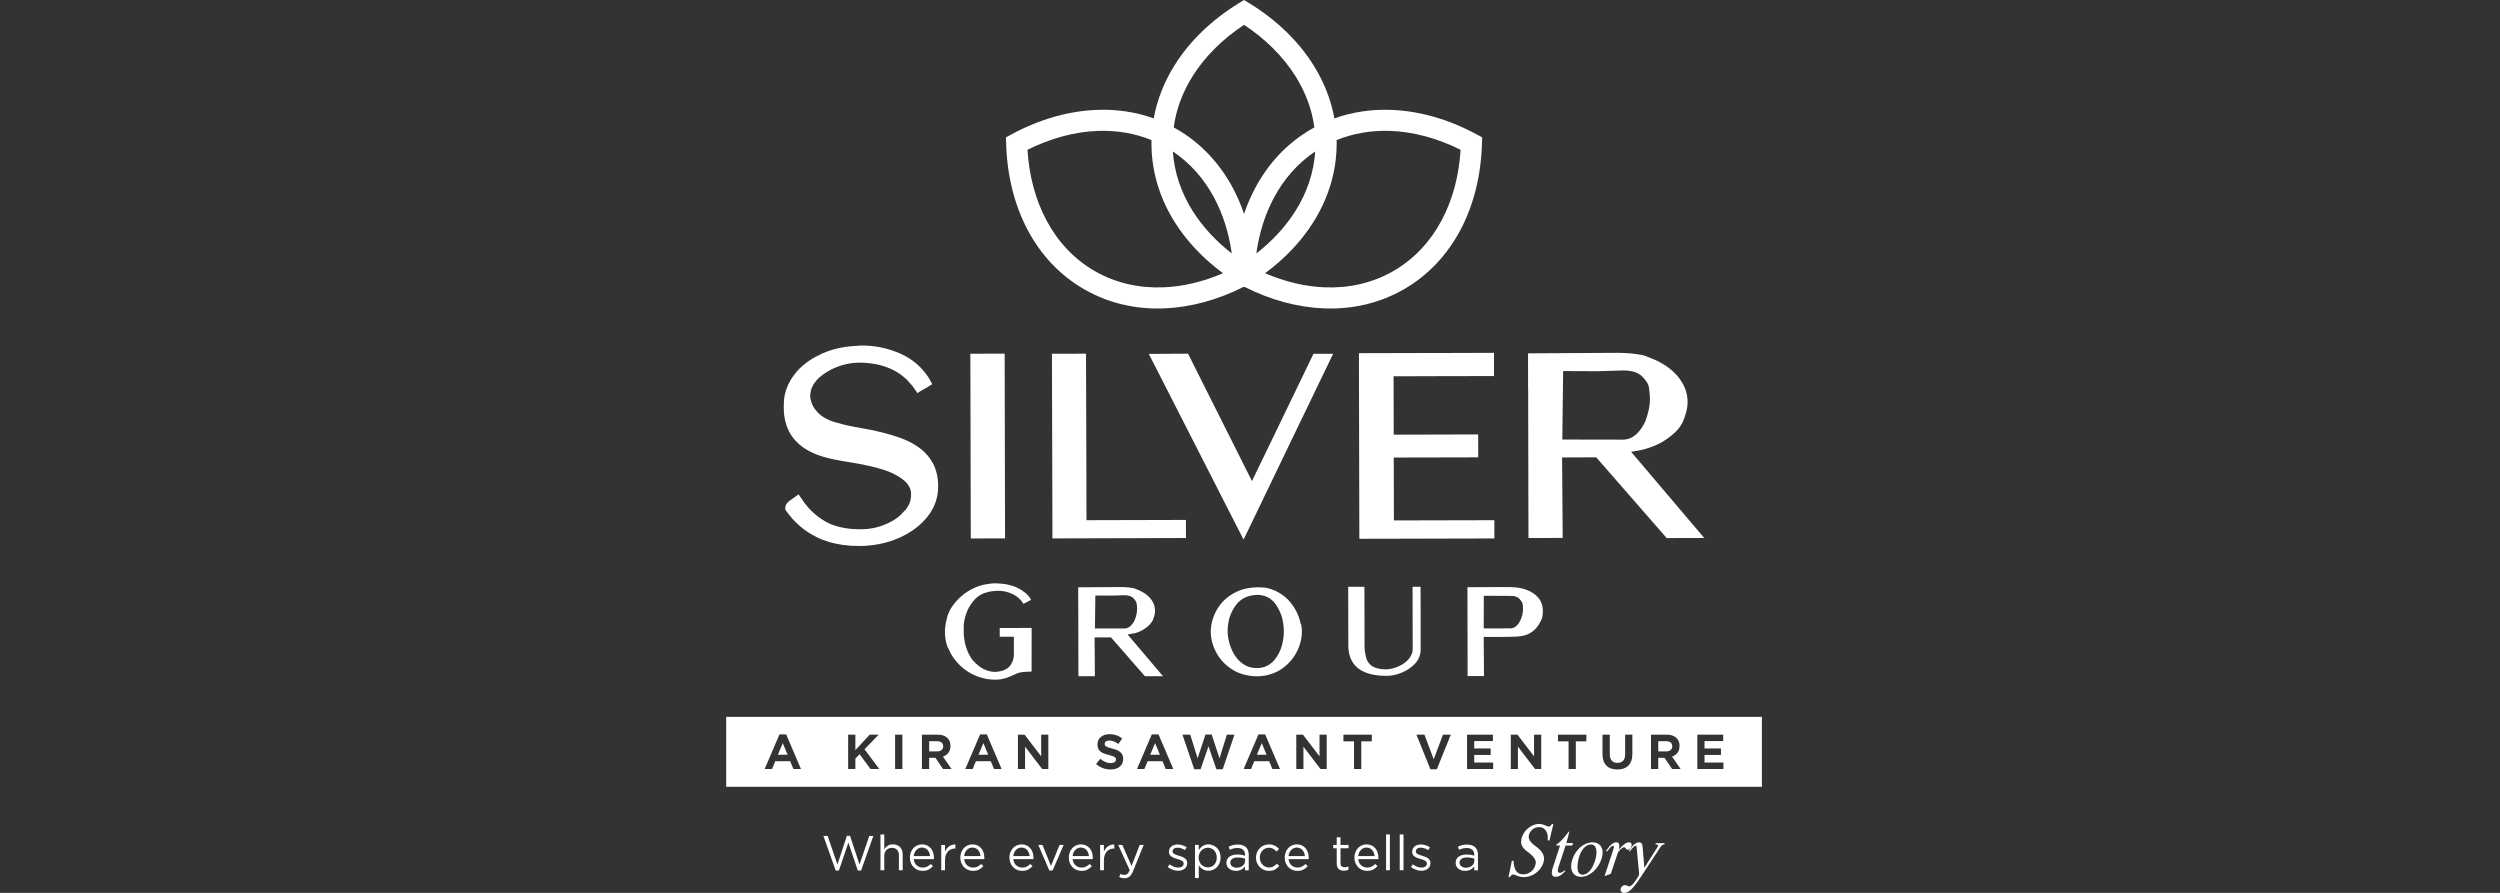 <svg xmlns="http://www.w3.org/2000/svg" width="210" height="75" viewBox="0 0 210 75" fill="none"><rect x="0" y="0" width="210" height="75" fill="#333333" stroke="none"/><g clip-path="url(#clip0_9234_3538)"><path d="M86.332 19.333C87.431 21.398 89.015 23.114 91.062 24.295H91.066C93.109 25.475 95.389 25.987 97.726 25.907C99.974 25.828 102.274 25.203 104.465 24.095L104.5 24.116L104.535 24.095C106.728 25.203 109.025 25.828 111.273 25.907C113.611 25.987 115.888 25.475 117.934 24.295H117.937C119.983 23.115 121.567 21.398 122.668 19.333C123.793 17.217 124.408 14.731 124.482 12.081L124.499 11.537L124.018 11.277C121.69 10.021 119.228 9.312 116.824 9.228C115.198 9.171 113.598 9.403 112.089 9.946C111.804 8.366 111.204 6.866 110.339 5.483C109.067 3.448 107.221 1.675 104.966 0.285L104.502 -0.002L104.037 0.285C101.782 1.673 99.934 3.448 98.662 5.483C97.798 6.866 97.198 8.366 96.913 9.946C95.403 9.401 93.804 9.171 92.177 9.228C89.774 9.312 87.312 10.021 84.983 11.277L84.503 11.537L84.517 12.081C84.592 14.731 85.208 17.217 86.332 19.333ZM112.273 11.769C113.69 11.19 115.21 10.941 116.769 10.996C118.727 11.064 120.745 11.611 122.691 12.583C122.56 14.746 122.024 16.768 121.101 18.502C120.154 20.282 118.796 21.756 117.051 22.763C115.305 23.771 113.348 24.208 111.33 24.138C109.66 24.08 107.945 23.672 106.269 22.949C107.938 21.718 109.323 20.257 110.341 18.629C111.582 16.644 112.279 14.414 112.279 12.055C112.279 11.959 112.279 11.864 112.275 11.767L112.273 11.769ZM108.833 17.694C107.998 19.029 106.88 20.242 105.533 21.287C105.765 19.601 106.256 18.025 106.998 16.633C107.841 15.049 109.007 13.707 110.478 12.722C110.361 14.494 109.784 16.174 108.833 17.694ZM100.166 6.42C101.206 4.756 102.69 3.282 104.5 2.086C106.311 3.282 107.793 4.756 108.833 6.42C109.66 7.741 110.204 9.184 110.409 10.702C110.327 10.748 110.244 10.793 110.164 10.839C108.115 12.021 106.529 13.738 105.432 15.802C105.068 16.487 104.758 17.21 104.5 17.966C104.244 17.21 103.933 16.487 103.568 15.802C102.469 13.738 100.885 12.023 98.836 10.839C98.754 10.791 98.673 10.746 98.591 10.702C98.796 9.184 99.34 7.741 100.166 6.42ZM102.001 16.633C102.742 18.025 103.233 19.601 103.467 21.287C102.122 20.242 101.002 19.029 100.166 17.694C99.216 16.174 98.638 14.494 98.521 12.722C99.993 13.707 101.159 15.047 102.001 16.633ZM92.232 10.996C93.789 10.941 95.312 11.19 96.727 11.769C96.725 11.864 96.723 11.96 96.723 12.057C96.723 14.415 97.419 16.644 98.66 18.631C99.678 20.259 101.064 21.72 102.732 22.951C101.056 23.672 99.34 24.082 97.67 24.138C95.652 24.208 93.694 23.771 91.949 22.765C90.203 21.756 88.847 20.282 87.899 18.502C86.976 16.768 86.44 14.746 86.308 12.583C88.253 11.611 90.273 11.064 92.228 10.996H92.232Z" fill="white"></path><path d="M120.741 29.651C118.712 29.658 116.883 29.666 114.35 29.666H114.161V29.673V29.677H114.15C114.156 35.007 114.167 39.922 114.185 45.25H114.192V45.257H114.2L115.262 45.256H115.439H115.488L124.813 45.232H125.526V44.457V44.105V43.9V43.696L117.088 43.716L117.075 38.433L124.166 38.417V38.241H124.17C124.17 37.715 124.168 37.191 124.166 36.665H124.163V36.492L117.071 36.512V35.929L117.06 31.609L120.655 31.598C121.982 31.593 123.028 31.589 125.12 31.589H125.495V30.424V29.866V29.645V29.638L120.743 29.653L120.741 29.651Z" fill="white"></path><path d="M65.887 34.967C65.916 35.178 65.96 35.387 66.019 35.584C66.097 35.849 66.198 36.088 66.328 36.329C66.395 36.453 66.472 36.574 66.554 36.687C66.635 36.8 66.724 36.91 66.821 37.016C66.914 37.118 67.015 37.217 67.121 37.31C67.223 37.4 67.329 37.484 67.445 37.568C67.62 37.688 67.808 37.811 67.998 37.907C68.223 38.026 68.47 38.134 68.735 38.231C69.004 38.328 69.287 38.413 69.585 38.483L69.987 38.576L70.404 38.66L70.859 38.742C71.31 38.817 71.763 38.89 72.213 38.972C72.482 39.023 72.73 39.075 72.962 39.126C73.206 39.181 73.432 39.235 73.641 39.29C73.896 39.359 74.134 39.431 74.352 39.506C74.565 39.579 74.754 39.654 74.914 39.727C74.975 39.76 75.04 39.783 75.101 39.82C75.353 39.944 75.576 40.077 75.764 40.216C75.947 40.351 76.097 40.492 76.216 40.64C76.324 40.773 76.404 40.912 76.455 41.055C76.508 41.195 76.534 41.343 76.534 41.495C76.534 41.588 76.528 41.681 76.519 41.776C76.51 41.867 76.494 41.953 76.475 42.034C76.464 42.079 76.451 42.127 76.435 42.176C76.404 42.258 76.356 42.394 76.305 42.465C76.263 42.541 76.216 42.614 76.168 42.686C76.124 42.748 76.081 42.81 76.035 42.868L75.998 42.879L75.872 43.024C75.816 43.086 75.761 43.148 75.702 43.206L75.613 43.289L75.505 43.382L75.384 43.478L75.154 43.641C75.079 43.687 75.006 43.732 74.924 43.778C74.808 43.84 74.701 43.901 74.587 43.953C74.45 44.017 74.309 44.078 74.169 44.129C74.032 44.18 73.891 44.226 73.748 44.266C73.681 44.288 73.598 44.306 73.529 44.321C73.425 44.344 73.324 44.364 73.229 44.381C73.134 44.397 73.034 44.412 72.93 44.423C72.825 44.436 72.719 44.445 72.617 44.45C72.522 44.456 72.418 44.459 72.304 44.459C72.149 44.459 71.994 44.456 71.84 44.448C71.689 44.441 71.54 44.43 71.396 44.416C71.263 44.403 71.124 44.383 70.981 44.359C70.842 44.337 70.709 44.31 70.583 44.28C70.418 44.24 70.261 44.196 70.1 44.145L69.987 44.101L69.857 44.056L69.707 43.994L69.555 43.922L69.404 43.844L69.258 43.762C69.166 43.707 69.077 43.65 68.987 43.59C68.903 43.533 68.815 43.471 68.726 43.404C68.647 43.343 68.563 43.278 68.477 43.203C68.391 43.13 68.313 43.058 68.24 42.991L68.07 42.823L67.907 42.647C67.794 42.521 67.689 42.394 67.594 42.269C67.463 42.092 67.34 41.911 67.216 41.725L67.083 41.528L66.754 41.761C66.615 41.86 66.476 41.959 66.324 42.063L66.319 42.067C66.273 42.101 66.229 42.136 66.192 42.172C66.152 42.211 66.118 42.253 66.088 42.293C66.048 42.35 66.017 42.408 65.997 42.47C65.975 42.536 65.964 42.604 65.964 42.671H65.966V42.814L66.048 42.929C66.399 43.42 66.79 43.849 67.223 44.218C67.656 44.587 68.13 44.894 68.642 45.139C68.724 45.179 68.804 45.216 68.883 45.248C68.962 45.281 69.044 45.314 69.128 45.347C69.274 45.406 69.431 45.457 69.583 45.504L69.592 45.508C69.981 45.627 70.389 45.716 70.819 45.776C71.244 45.835 71.692 45.864 72.156 45.862C72.46 45.862 72.752 45.848 73.034 45.82C73.315 45.793 73.597 45.753 73.874 45.698C74.152 45.643 74.421 45.575 74.682 45.495C74.945 45.415 75.203 45.32 75.45 45.214C75.7 45.106 75.938 44.989 76.163 44.861C76.391 44.733 76.605 44.596 76.804 44.452C76.989 44.319 77.162 44.176 77.325 44.026C77.486 43.879 77.638 43.721 77.782 43.553C77.813 43.522 77.842 43.478 77.872 43.447C78.027 43.258 78.162 43.062 78.277 42.861C78.394 42.66 78.491 42.45 78.57 42.235C78.648 42.017 78.709 41.796 78.747 41.57C78.785 41.343 78.806 41.111 78.806 40.872C78.806 40.688 78.796 40.51 78.78 40.342C78.764 40.171 78.738 40.006 78.703 39.851C78.669 39.692 78.625 39.537 78.572 39.387C78.519 39.237 78.457 39.093 78.385 38.959C78.316 38.826 78.241 38.702 78.162 38.585C78.08 38.465 77.994 38.349 77.901 38.242C77.809 38.134 77.709 38.03 77.605 37.931C77.501 37.833 77.389 37.739 77.274 37.654C77.162 37.571 77.046 37.489 76.921 37.411C76.799 37.334 76.676 37.259 76.55 37.191C76.426 37.124 76.296 37.06 76.161 37C76.028 36.939 75.892 36.885 75.757 36.833C75.622 36.784 75.483 36.735 75.342 36.687C75.203 36.64 75.062 36.596 74.922 36.552C74.774 36.508 74.631 36.466 74.494 36.428C74.359 36.391 74.213 36.353 74.053 36.315L73.611 36.211L73.18 36.115C72.319 35.94 71.294 35.812 70.471 35.551C70.27 35.504 70.082 35.449 69.906 35.389C69.733 35.326 69.57 35.257 69.418 35.18C69.272 35.105 69.137 35.021 69.014 34.932C68.892 34.842 68.781 34.746 68.682 34.641C68.605 34.559 68.503 34.413 68.433 34.342C68.395 34.287 68.36 34.232 68.329 34.178C68.296 34.121 68.263 34.061 68.236 33.997C68.057 33.56 68.006 33.275 68.113 32.815C68.141 32.707 68.177 32.601 68.227 32.495C68.274 32.391 68.333 32.287 68.4 32.188C68.523 32.009 68.678 31.838 68.865 31.673C69.055 31.505 69.279 31.346 69.537 31.197C69.727 31.083 69.925 30.983 70.128 30.897C70.332 30.809 70.541 30.734 70.751 30.672C70.851 30.643 70.954 30.617 71.056 30.594C71.157 30.57 71.255 30.552 71.352 30.535C71.403 30.535 71.524 30.51 71.581 30.502C71.665 30.491 71.752 30.482 71.838 30.475C71.931 30.468 72.019 30.462 72.102 30.459C72.447 30.459 72.781 30.477 73.101 30.517C73.419 30.555 73.725 30.614 74.011 30.692C74.276 30.765 74.494 30.844 74.754 30.95L74.922 31.027C75.252 31.186 75.56 31.377 75.843 31.604C75.993 31.723 76.135 31.852 76.271 31.989C76.283 32.015 76.296 32.037 76.313 32.051C76.422 32.161 76.528 32.28 76.631 32.404C76.707 32.519 76.797 32.641 76.885 32.764V32.767L76.888 32.769L76.897 32.782L76.901 32.788L76.905 32.793L76.909 32.798L76.912 32.804L76.916 32.807L76.919 32.813C76.974 32.888 77.027 32.963 77.075 33.034L77.19 32.934L78.029 32.446L78.025 32.44L78.308 32.274L78.204 32.088C78.056 31.821 78.075 31.817 77.906 31.578C77.753 31.359 77.587 31.151 77.4 30.954V30.946L77.141 30.696V30.691C77.078 30.638 77.011 30.574 76.951 30.526C76.85 30.442 76.746 30.358 76.638 30.281C76.53 30.203 76.417 30.128 76.303 30.057C76.185 29.984 76.068 29.918 75.953 29.858C75.832 29.796 75.71 29.737 75.587 29.684C75.47 29.633 75.353 29.587 75.236 29.543C75.112 29.496 74.995 29.454 74.885 29.419C74.766 29.381 74.648 29.344 74.531 29.311C74.417 29.28 74.3 29.249 74.18 29.222C74.068 29.198 73.944 29.18 73.834 29.151C73.712 29.129 73.597 29.109 73.487 29.096C73.376 29.081 73.26 29.067 73.143 29.058C73.037 29.048 72.924 29.041 72.802 29.036C72.688 29.03 72.571 29.028 72.449 29.028L72.041 29.036V29.052L71.826 29.061C71.683 29.069 71.548 29.078 71.423 29.09C71.279 29.105 71.14 29.122 71.008 29.142C70.875 29.162 70.738 29.185 70.597 29.213C70.53 29.227 70.422 29.255 70.352 29.266C70.128 29.319 69.905 29.381 69.687 29.454C69.473 29.525 69.261 29.609 69.055 29.701C68.837 29.803 68.662 29.89 68.444 30.007L68.225 30.135C68.135 30.19 68.049 30.247 67.965 30.303C67.887 30.356 67.805 30.416 67.719 30.48C67.496 30.647 67.315 30.804 67.152 30.968C66.987 31.134 66.841 31.31 66.693 31.511C66.646 31.571 66.598 31.642 66.552 31.704L66.432 31.891C66.357 32.013 66.289 32.139 66.227 32.269C66.165 32.398 66.11 32.53 66.064 32.661L66.006 32.835C65.938 33.08 65.873 33.348 65.856 33.604C65.843 33.736 65.838 33.873 65.838 34.013V34.293C65.838 34.526 65.854 34.749 65.882 34.957L65.887 34.967Z" fill="white"></path><path d="M84.419 45.223H84.424C84.409 40.051 84.4 34.879 84.391 29.707H84.386L81.728 29.713H81.511C81.52 34.886 81.531 40.059 81.546 45.232L84.419 45.224V45.223Z" fill="white"></path><path d="M110.754 29.72H110.329L110.277 29.832C110.12 30.164 108.303 33.923 106.713 37.211L105.165 40.41L99.795 29.709H99.662H99.656L96.5 29.728L104.454 45.316L104.458 45.307L104.463 45.318L104.467 45.309V45.314L108.378 37.193L111.983 29.719H110.754V29.72Z" fill="white"></path><path d="M98.999 45.194H99.225H99.62C99.62 44.689 99.62 44.18 99.618 43.674L91.264 43.696L91.251 37.927L91.225 29.717H91.218L91.174 29.715V29.709H91.169L88.74 29.715H88.365V29.722H88.363C88.372 34.685 88.391 39.405 88.403 44.346C88.401 44.706 88.401 45.005 88.401 45.226H88.407L94.173 45.21C95.873 45.206 97.323 45.197 98.964 45.195H99.002L98.999 45.194Z" fill="white"></path><path d="M128.368 32.771V32.852V33.01V33.25V33.336V33.489V33.578V33.728V33.82C128.372 35.917 128.377 37.997 128.381 40.089V40.156V40.331V40.395V40.572V40.814V40.87V41.055V41.11L128.392 45.194H128.394L131.167 45.187H131.265L131.234 40.916L131.216 38.426L134.082 38.415L140.002 45.197H140.073L142.654 45.19H143.144V45.188H143.153L137.013 37.951C137.224 37.922 137.426 37.888 137.622 37.849H137.631L137.659 37.844C137.746 37.825 137.832 37.807 137.916 37.787H137.924L137.927 37.785L137.962 37.776H137.966L137.975 37.772H137.98L138 37.767H138.004L138.013 37.763H138.019L138.022 37.761H138.031L138.037 37.758H138.042L138.052 37.754H138.055L138.061 37.752H138.07L138.074 37.749H138.079L138.088 37.745H138.092L138.097 37.743H138.106L138.11 37.739H138.116L138.125 37.736H138.127L138.134 37.734H138.143L138.147 37.73H138.154L138.163 37.727H138.165L138.172 37.725L138.181 37.721L138.189 37.719H138.198V37.716H138.205L138.214 37.71H138.223L138.233 37.705H138.242L138.251 37.699L138.26 37.696L138.269 37.692C138.785 37.542 139.245 37.349 139.649 37.111H139.653C140.108 36.83 140.481 36.545 140.769 36.255C141.067 35.955 141.279 35.644 141.405 35.328C141.522 35.032 141.61 34.758 141.669 34.508C141.729 34.249 141.76 34.013 141.758 33.803C141.758 33.138 141.575 32.539 141.215 32.008L141.208 31.997C141.184 31.96 141.161 31.924 141.137 31.887C140.976 31.65 140.782 31.427 140.557 31.217C140.333 31.009 140.077 30.815 139.79 30.634C139.636 30.537 139.432 30.448 139.294 30.353C139.146 30.28 138.987 30.208 138.821 30.145C138.669 30.086 138.523 30.017 138.364 29.962C138.344 29.954 138.132 29.863 138.108 29.858C137.955 29.825 137.794 29.794 137.624 29.768C137.463 29.743 137.291 29.721 137.107 29.701C136.929 29.682 136.748 29.668 136.564 29.657C136.385 29.646 136.195 29.639 135.994 29.637L128.355 29.681V29.881L128.361 32.771H128.368ZM131.304 31.169L134.213 31.182L136.343 31.116L136.699 31.131C136.758 31.134 136.814 31.144 136.871 31.151L136.953 31.162C137.055 31.182 137.149 31.204 137.249 31.231L137.342 31.262C137.406 31.284 137.467 31.31 137.527 31.337C137.586 31.365 137.64 31.394 137.692 31.427C137.745 31.46 137.794 31.494 137.838 31.529C137.885 31.567 137.927 31.608 137.966 31.646C138.017 31.701 138.063 31.75 138.099 31.794L138.218 31.94C138.253 31.986 138.286 32.033 138.317 32.081L138.399 32.214L138.465 32.346L138.49 32.486L138.505 32.492V32.512C138.538 32.74 138.56 32.935 138.574 33.098C138.589 33.261 138.596 33.394 138.596 33.496C138.596 33.721 138.578 33.951 138.541 34.181C138.505 34.411 138.45 34.642 138.377 34.868V34.877C138.333 35.029 138.284 35.175 138.231 35.316V35.323L138.227 35.327C138.209 35.372 138.19 35.416 138.172 35.458V35.462L138.075 35.65L137.968 35.834C137.929 35.897 137.891 35.955 137.852 36.01C137.808 36.07 137.766 36.127 137.726 36.176L137.591 36.331C137.549 36.377 137.503 36.422 137.458 36.465C137.412 36.507 137.366 36.545 137.32 36.581C137.277 36.616 137.229 36.649 137.18 36.68C137.134 36.709 137.085 36.737 137.034 36.762C136.986 36.786 136.937 36.806 136.884 36.826C136.834 36.844 136.781 36.861 136.728 36.876C136.677 36.888 136.622 36.901 136.566 36.91C136.513 36.919 136.46 36.927 136.408 36.93L131.234 36.921L131.304 31.169Z" fill="white"></path><path d="M133.766 70.755C133.047 70.755 132.353 71.35 132.075 72.198C131.803 73.033 132.113 73.654 132.813 73.654C133.514 73.654 134.252 73 134.53 72.152C134.795 71.343 134.471 70.755 133.766 70.755ZM133.959 72.366C133.733 73.058 133.351 73.473 132.936 73.473C132.722 73.473 132.559 73.323 132.528 73.078C132.477 72.76 132.528 72.333 132.671 71.9C132.865 71.317 133.247 70.936 133.643 70.936C134.109 70.936 134.239 71.524 133.961 72.366H133.959Z" fill="white"></path><path d="M139.05 70.923C139.302 70.923 139.322 71.04 139.212 71.182L138.125 72.898L137.995 71.325L137.957 70.963C137.918 70.815 137.821 70.757 137.679 70.757C137.427 70.757 137.187 70.938 136.831 71.456L136.895 71.52L137.18 71.184C137.258 71.1 137.355 71.042 137.406 71.042C137.445 71.042 137.465 71.08 137.47 71.12L137.677 73.283C137.684 73.387 137.69 73.458 137.67 73.51C137.644 73.601 137.384 73.995 137.229 74.183C137.099 74.346 136.939 74.461 136.86 74.461C136.827 74.461 136.781 74.448 136.737 74.415C136.646 74.37 136.562 74.352 136.465 74.352C136.335 74.352 136.193 74.474 136.142 74.629C136.078 74.843 136.2 75.005 136.434 75.005C136.803 75.005 137.18 74.657 137.768 73.756L139.446 71.206C139.581 71.005 139.665 70.947 139.803 70.928L139.835 70.824H139.09L139.051 70.928L139.05 70.923Z" fill="white"></path><path d="M136.547 71.259C136.606 71.343 136.664 71.381 136.736 71.381C136.871 71.381 136.982 71.264 137.039 71.091C137.105 70.885 137.026 70.755 136.838 70.755C136.606 70.755 136.397 70.905 135.983 71.358C136.067 71.001 136.041 70.755 135.776 70.755C135.511 70.755 135.277 70.943 134.908 71.473L134.979 71.537L135.239 71.219C135.33 71.115 135.427 71.051 135.485 71.051C135.531 71.051 135.582 71.102 135.577 71.148C135.557 71.206 135.498 71.425 135.46 71.542C135.233 72.222 135.012 72.908 134.785 73.588L135.31 73.4C135.504 72.824 135.692 72.242 135.886 71.665C135.95 71.471 136.28 71.166 136.43 71.166C136.463 71.166 136.509 71.199 136.547 71.257V71.259Z" fill="white"></path><path d="M130.361 69.213C130.289 69.356 130.198 69.432 130.096 69.432C130.037 69.432 129.948 69.407 129.856 69.354C129.662 69.263 129.461 69.211 129.248 69.211C129.014 69.211 128.723 69.316 128.476 69.484C128.173 69.69 127.965 69.969 127.842 70.326C127.667 70.837 127.809 71.199 128.359 71.581C128.708 71.833 128.93 72.092 128.994 72.339C129.019 72.43 129.006 72.56 128.955 72.72C128.813 73.148 128.405 73.445 127.965 73.445C127.42 73.445 127.175 73.089 127.135 72.3H126.999L126.714 73.672H126.844C126.89 73.55 126.999 73.458 127.091 73.458C127.155 73.458 127.254 73.484 127.35 73.529C127.551 73.626 127.771 73.679 128.01 73.679C128.71 73.679 129.416 73.168 129.635 72.501C129.816 71.964 129.635 71.549 128.994 71.084C128.489 70.715 128.326 70.43 128.449 70.074C128.571 69.717 128.897 69.478 129.271 69.478C129.544 69.478 129.758 69.6 129.887 69.834C130.004 70.041 130.035 70.211 130.004 70.592H130.154L130.485 69.213H130.363H130.361Z" fill="white"></path><path d="M131.51 71.025H132.068L132.132 70.819H131.574L131.808 69.939C131.828 69.86 131.821 69.842 131.795 69.842C131.737 69.913 131.686 69.984 131.627 70.048C131.309 70.456 131.051 70.728 130.876 70.837C130.805 70.883 130.695 70.96 130.746 71.025H131.044L130.441 72.876C130.265 73.393 130.344 73.652 130.668 73.652C130.945 73.652 131.205 73.497 131.49 73.166L131.439 73.102C131.263 73.257 131.161 73.316 131.037 73.316C130.83 73.316 130.803 73.153 130.933 72.766L131.508 71.025H131.51Z" fill="white"></path><path d="M72.197 72.62L71.405 70.209H71.137L70.345 72.62L69.521 70.218H69.166L70.197 73.122H70.469L71.264 70.782L72.056 73.122H72.332L73.363 70.218H73.021L72.197 72.62Z" fill="white"></path><path d="M82.421 71.255C82.335 71.153 82.231 71.073 82.109 71.014C81.984 70.956 81.845 70.927 81.688 70.927C81.54 70.927 81.403 70.956 81.279 71.013C81.154 71.071 81.047 71.15 80.955 71.25C80.864 71.35 80.794 71.467 80.743 71.604C80.692 71.74 80.666 71.886 80.666 72.039C80.666 72.204 80.694 72.355 80.751 72.492C80.807 72.629 80.882 72.746 80.979 72.845C81.076 72.942 81.187 73.018 81.317 73.071C81.447 73.124 81.584 73.152 81.73 73.152C81.933 73.152 82.103 73.115 82.242 73.042C82.379 72.969 82.501 72.872 82.609 72.751L82.412 72.574C82.324 72.666 82.227 72.737 82.121 72.793C82.015 72.848 81.889 72.876 81.739 72.876C81.646 72.876 81.557 72.859 81.471 72.828C81.385 72.797 81.308 72.751 81.24 72.689C81.171 72.629 81.116 72.554 81.072 72.467C81.028 72.379 81.001 72.278 80.99 72.165H82.681C82.684 72.14 82.684 72.12 82.684 72.101V72.054C82.684 71.897 82.662 71.751 82.618 71.614C82.575 71.477 82.511 71.356 82.425 71.255H82.421ZM80.986 71.908C80.997 71.807 81.023 71.712 81.063 71.624C81.103 71.537 81.153 71.462 81.213 71.398C81.273 71.334 81.343 71.285 81.423 71.248C81.504 71.213 81.588 71.195 81.679 71.195C81.783 71.195 81.876 71.215 81.957 71.254C82.037 71.292 82.107 71.343 82.163 71.409C82.22 71.475 82.264 71.55 82.297 71.635C82.33 71.721 82.35 71.813 82.359 71.908H80.986Z" fill="white"></path><path d="M78.186 71.255C78.1 71.153 77.996 71.073 77.874 71.014C77.749 70.956 77.611 70.927 77.453 70.927C77.305 70.927 77.168 70.956 77.044 71.013C76.92 71.071 76.812 71.15 76.72 71.25C76.629 71.35 76.56 71.467 76.508 71.604C76.457 71.74 76.432 71.886 76.432 72.039C76.432 72.204 76.459 72.355 76.516 72.492C76.572 72.629 76.647 72.746 76.744 72.845C76.841 72.942 76.953 73.018 77.082 73.071C77.212 73.124 77.349 73.152 77.495 73.152C77.698 73.152 77.868 73.115 78.007 73.042C78.144 72.969 78.267 72.872 78.374 72.751L78.177 72.574C78.089 72.666 77.993 72.737 77.886 72.793C77.781 72.848 77.654 72.876 77.504 72.876C77.411 72.876 77.322 72.859 77.236 72.828C77.15 72.797 77.073 72.751 77.005 72.689C76.936 72.629 76.881 72.554 76.837 72.467C76.793 72.379 76.766 72.278 76.755 72.165H78.446C78.448 72.14 78.45 72.12 78.45 72.101V72.054C78.45 71.897 78.427 71.751 78.384 71.614C78.34 71.477 78.276 71.356 78.19 71.255H78.186ZM76.751 71.908C76.763 71.807 76.788 71.712 76.828 71.624C76.868 71.537 76.918 71.462 76.978 71.398C77.038 71.334 77.108 71.285 77.188 71.248C77.269 71.213 77.353 71.195 77.444 71.195C77.548 71.195 77.642 71.215 77.722 71.254C77.802 71.292 77.872 71.343 77.929 71.409C77.985 71.475 78.029 71.55 78.062 71.635C78.095 71.721 78.115 71.813 78.124 71.908H76.751Z" fill="white"></path><path d="M79.723 71.093C79.648 71.146 79.583 71.21 79.526 71.285C79.467 71.359 79.42 71.44 79.382 71.528V70.972H79.064V73.102H79.382V72.253C79.382 72.094 79.403 71.953 79.447 71.831C79.491 71.708 79.552 71.606 79.628 71.524C79.705 71.442 79.795 71.38 79.899 71.339C80.001 71.297 80.111 71.277 80.226 71.277H80.25V70.936C80.147 70.934 80.054 70.945 79.965 70.972C79.877 71 79.796 71.04 79.722 71.095L79.723 71.093Z" fill="white"></path><path d="M75.607 71.164C75.538 71.089 75.452 71.031 75.351 70.989C75.251 70.947 75.136 70.927 75.008 70.927C74.823 70.927 74.673 70.967 74.558 71.049C74.443 71.13 74.35 71.228 74.278 71.343V70.096H73.96V73.102H74.278V71.886C74.278 71.787 74.295 71.696 74.326 71.614C74.357 71.531 74.403 71.46 74.459 71.402C74.518 71.343 74.585 71.298 74.664 71.267C74.743 71.236 74.827 71.219 74.918 71.219C75.108 71.219 75.253 71.278 75.355 71.391C75.457 71.506 75.508 71.663 75.508 71.86V73.102H75.827V71.78C75.827 71.654 75.808 71.539 75.772 71.435C75.735 71.331 75.68 71.241 75.611 71.164H75.607Z" fill="white"></path><path d="M103.985 70.939C103.827 70.939 103.688 70.956 103.568 70.989C103.447 71.022 103.327 71.067 103.21 71.122L103.305 71.383C103.403 71.336 103.504 71.299 103.608 71.272C103.71 71.245 103.826 71.232 103.952 71.232C104.153 71.232 104.308 71.281 104.418 71.378C104.527 71.475 104.582 71.617 104.582 71.805V71.871C104.485 71.844 104.389 71.822 104.288 71.805C104.187 71.789 104.069 71.781 103.932 71.781C103.794 71.781 103.674 71.796 103.562 71.827C103.451 71.858 103.354 71.902 103.274 71.959C103.193 72.017 103.129 72.088 103.085 72.174C103.041 72.26 103.02 72.362 103.02 72.477V72.487C103.02 72.596 103.041 72.693 103.087 72.775C103.133 72.857 103.191 72.927 103.266 72.983C103.341 73.04 103.425 73.082 103.522 73.109C103.619 73.137 103.716 73.151 103.815 73.151C104.001 73.151 104.158 73.115 104.282 73.042C104.407 72.969 104.507 72.885 104.582 72.788V73.106H104.895V71.803C104.895 71.535 104.82 71.325 104.672 71.177C104.515 71.02 104.286 70.941 103.983 70.941L103.985 70.939ZM104.586 72.317C104.586 72.401 104.568 72.479 104.531 72.549C104.495 72.618 104.443 72.678 104.379 72.73C104.315 72.781 104.24 72.819 104.155 72.846C104.07 72.874 103.977 72.888 103.879 72.888C103.807 72.888 103.74 72.879 103.676 72.859C103.612 72.839 103.555 72.812 103.506 72.777C103.456 72.74 103.418 72.697 103.389 72.644C103.359 72.591 103.345 72.53 103.345 72.465V72.456C103.345 72.328 103.4 72.224 103.508 72.145C103.615 72.068 103.769 72.028 103.966 72.028C104.098 72.028 104.215 72.037 104.315 72.057C104.418 72.077 104.507 72.097 104.586 72.118V72.315V72.317Z" fill="white"></path><path d="M109.669 71.255C109.583 71.153 109.479 71.073 109.356 71.014C109.232 70.956 109.093 70.927 108.936 70.927C108.788 70.927 108.651 70.956 108.527 71.013C108.402 71.071 108.294 71.15 108.203 71.25C108.112 71.35 108.042 71.467 107.991 71.604C107.94 71.74 107.914 71.886 107.914 72.039C107.914 72.204 107.942 72.355 107.998 72.492C108.055 72.629 108.132 72.746 108.227 72.845C108.324 72.942 108.435 73.018 108.565 73.071C108.695 73.124 108.832 73.152 108.978 73.152C109.181 73.152 109.351 73.115 109.49 73.042C109.627 72.969 109.749 72.872 109.857 72.751L109.66 72.574C109.572 72.666 109.475 72.737 109.369 72.793C109.263 72.848 109.137 72.876 108.987 72.876C108.894 72.876 108.804 72.859 108.719 72.828C108.633 72.797 108.556 72.751 108.488 72.689C108.419 72.629 108.364 72.554 108.32 72.467C108.276 72.379 108.249 72.278 108.238 72.165H109.928C109.93 72.14 109.932 72.12 109.932 72.101V72.054C109.932 71.897 109.91 71.751 109.866 71.614C109.822 71.477 109.758 71.356 109.673 71.255H109.669ZM109.607 71.908H108.234C108.245 71.807 108.271 71.712 108.311 71.624C108.351 71.537 108.4 71.462 108.461 71.398C108.521 71.334 108.591 71.285 108.671 71.248C108.751 71.213 108.835 71.195 108.927 71.195C109.031 71.195 109.124 71.215 109.205 71.254C109.285 71.292 109.355 71.343 109.411 71.409C109.468 71.475 109.512 71.55 109.545 71.635C109.578 71.721 109.598 71.813 109.607 71.908Z" fill="white"></path><path d="M116.749 70.094H116.431V73.1H116.749V70.094Z" fill="white"></path><path d="M115.525 71.255C115.439 71.153 115.335 71.073 115.212 71.014C115.088 70.956 114.949 70.927 114.792 70.927C114.644 70.927 114.507 70.956 114.383 71.013C114.258 71.071 114.15 71.15 114.059 71.25C113.968 71.35 113.898 71.467 113.847 71.604C113.796 71.74 113.77 71.886 113.77 72.039C113.77 72.204 113.798 72.355 113.854 72.492C113.911 72.629 113.988 72.746 114.083 72.845C114.18 72.942 114.291 73.018 114.421 73.071C114.551 73.124 114.688 73.152 114.834 73.152C115.037 73.152 115.209 73.115 115.346 73.042C115.483 72.969 115.605 72.872 115.713 72.751L115.516 72.574C115.428 72.666 115.331 72.737 115.225 72.793C115.119 72.848 114.993 72.876 114.843 72.876C114.75 72.876 114.66 72.859 114.574 72.828C114.489 72.797 114.412 72.751 114.344 72.689C114.275 72.629 114.22 72.554 114.176 72.467C114.132 72.379 114.105 72.278 114.094 72.165H115.784C115.786 72.14 115.788 72.12 115.788 72.101V72.054C115.788 71.897 115.766 71.751 115.722 71.614C115.678 71.477 115.614 71.356 115.529 71.255H115.525ZM114.09 71.908C114.101 71.807 114.127 71.712 114.167 71.624C114.207 71.537 114.256 71.462 114.317 71.398C114.377 71.334 114.447 71.285 114.527 71.248C114.607 71.213 114.691 71.195 114.783 71.195C114.887 71.195 114.98 71.215 115.061 71.254C115.141 71.292 115.211 71.343 115.267 71.409C115.324 71.475 115.368 71.55 115.401 71.635C115.434 71.721 115.454 71.813 115.463 71.908H114.09Z" fill="white"></path><path d="M112.602 70.33H112.284V70.972H111.988V71.252H112.284V72.538C112.284 72.646 112.299 72.737 112.33 72.814C112.361 72.891 112.401 72.953 112.456 73.002C112.509 73.049 112.573 73.086 112.648 73.108C112.723 73.13 112.802 73.141 112.888 73.141C112.964 73.141 113.034 73.133 113.096 73.119C113.158 73.104 113.217 73.08 113.271 73.051V72.779C113.217 72.805 113.165 72.823 113.116 72.834C113.068 72.845 113.015 72.85 112.961 72.85C112.853 72.85 112.767 72.825 112.701 72.772C112.635 72.719 112.602 72.627 112.602 72.496V71.256H113.279V70.976H112.602V70.333V70.33Z" fill="white"></path><path d="M123.24 70.939C123.083 70.939 122.944 70.956 122.823 70.989C122.702 71.022 122.582 71.067 122.465 71.122L122.56 71.383C122.658 71.336 122.759 71.299 122.863 71.272C122.966 71.245 123.081 71.232 123.207 71.232C123.408 71.232 123.563 71.281 123.673 71.378C123.783 71.475 123.837 71.617 123.837 71.805V71.871C123.74 71.844 123.644 71.822 123.543 71.805C123.443 71.789 123.324 71.781 123.187 71.781C123.05 71.781 122.929 71.796 122.817 71.827C122.706 71.858 122.609 71.902 122.529 71.959C122.448 72.017 122.384 72.088 122.34 72.174C122.297 72.26 122.275 72.362 122.275 72.477V72.487C122.275 72.596 122.297 72.693 122.342 72.775C122.388 72.857 122.446 72.927 122.521 72.983C122.596 73.04 122.68 73.082 122.777 73.109C122.874 73.137 122.971 73.151 123.07 73.151C123.256 73.151 123.413 73.115 123.538 73.042C123.662 72.969 123.762 72.885 123.836 72.788V73.106H124.148V71.803C124.148 71.535 124.073 71.325 123.925 71.177C123.768 71.02 123.539 70.941 123.236 70.941L123.24 70.939ZM123.841 72.317C123.841 72.401 123.823 72.479 123.786 72.549C123.75 72.618 123.698 72.678 123.634 72.73C123.571 72.781 123.496 72.819 123.41 72.846C123.326 72.874 123.232 72.888 123.134 72.888C123.062 72.888 122.995 72.879 122.931 72.859C122.867 72.839 122.81 72.812 122.761 72.777C122.711 72.74 122.673 72.697 122.644 72.644C122.615 72.591 122.6 72.53 122.6 72.465V72.456C122.6 72.328 122.655 72.224 122.763 72.145C122.871 72.068 123.024 72.028 123.221 72.028C123.353 72.028 123.47 72.037 123.571 72.057C123.673 72.077 123.762 72.097 123.841 72.118V72.315V72.317Z" fill="white"></path><path d="M117.895 70.094H117.577V73.1H117.895V70.094Z" fill="white"></path><path d="M119.941 72.085C119.875 72.037 119.802 71.999 119.72 71.97C119.639 71.941 119.557 71.911 119.475 71.888C119.403 71.866 119.334 71.844 119.268 71.822C119.202 71.8 119.144 71.774 119.093 71.747C119.042 71.719 119.001 71.687 118.972 71.65C118.941 71.614 118.926 71.57 118.926 71.52V71.513C118.926 71.425 118.963 71.352 119.038 71.292C119.113 71.234 119.213 71.204 119.339 71.204C119.444 71.204 119.55 71.223 119.659 71.259C119.767 71.296 119.871 71.347 119.97 71.409L120.114 71.17C120.005 71.099 119.882 71.042 119.747 70.998C119.612 70.956 119.478 70.934 119.347 70.934C119.243 70.934 119.146 70.949 119.056 70.978C118.967 71.007 118.89 71.047 118.826 71.102C118.762 71.155 118.711 71.221 118.676 71.296C118.641 71.371 118.623 71.455 118.623 71.544V71.553C118.623 71.652 118.645 71.734 118.687 71.8C118.729 71.866 118.784 71.92 118.851 71.964C118.919 72.008 118.994 72.045 119.078 72.074C119.162 72.103 119.244 72.129 119.327 72.154C119.396 72.174 119.462 72.194 119.526 72.216C119.59 72.238 119.647 72.264 119.698 72.293C119.747 72.322 119.787 72.355 119.815 72.394C119.844 72.432 119.859 72.478 119.859 72.529V72.538C119.859 72.642 119.816 72.724 119.734 72.784C119.652 72.845 119.546 72.876 119.416 72.876C119.286 72.876 119.164 72.852 119.04 72.806C118.915 72.759 118.795 72.693 118.68 72.604L118.519 72.83C118.639 72.927 118.778 73.002 118.936 73.058C119.093 73.115 119.248 73.142 119.402 73.142C119.509 73.142 119.608 73.128 119.7 73.099C119.791 73.069 119.871 73.027 119.939 72.973C120.007 72.918 120.06 72.85 120.1 72.773C120.14 72.695 120.16 72.605 120.16 72.503V72.494C120.16 72.397 120.14 72.317 120.1 72.251C120.06 72.185 120.007 72.129 119.941 72.081V72.085Z" fill="white"></path><path d="M88.284 72.739L87.566 70.972H87.217L88.14 73.118H88.42L89.348 70.972H89.005L88.284 72.739Z" fill="white"></path><path d="M91.532 71.255C91.446 71.153 91.342 71.073 91.22 71.014C91.095 70.956 90.957 70.927 90.799 70.927C90.651 70.927 90.514 70.956 90.39 71.013C90.266 71.071 90.158 71.15 90.066 71.25C89.975 71.35 89.906 71.467 89.854 71.604C89.803 71.74 89.778 71.886 89.778 72.039C89.778 72.204 89.805 72.355 89.862 72.492C89.918 72.629 89.995 72.746 90.09 72.845C90.187 72.942 90.299 73.018 90.428 73.071C90.558 73.124 90.695 73.152 90.841 73.152C91.044 73.152 91.214 73.115 91.353 73.042C91.49 72.969 91.613 72.872 91.721 72.751L91.523 72.574C91.435 72.666 91.338 72.737 91.233 72.793C91.126 72.848 91 72.876 90.85 72.876C90.757 72.876 90.668 72.859 90.582 72.828C90.496 72.797 90.419 72.751 90.352 72.689C90.282 72.629 90.227 72.554 90.183 72.467C90.139 72.379 90.112 72.278 90.101 72.165H91.792C91.794 72.14 91.795 72.12 91.795 72.101V72.054C91.795 71.897 91.773 71.751 91.73 71.614C91.686 71.477 91.622 71.356 91.536 71.255H91.532ZM90.097 71.908C90.108 71.807 90.134 71.712 90.174 71.624C90.214 71.537 90.264 71.462 90.324 71.398C90.384 71.334 90.454 71.285 90.534 71.248C90.615 71.213 90.699 71.195 90.79 71.195C90.894 71.195 90.987 71.215 91.068 71.254C91.148 71.292 91.218 71.343 91.275 71.409C91.331 71.475 91.375 71.55 91.408 71.635C91.441 71.721 91.461 71.813 91.47 71.908H90.097Z" fill="white"></path><path d="M93.07 71.093C92.995 71.146 92.929 71.21 92.872 71.285C92.814 71.359 92.766 71.44 92.728 71.528V70.972H92.41V73.102H92.728V72.253C92.728 72.094 92.75 71.953 92.793 71.831C92.837 71.708 92.898 71.606 92.974 71.524C93.051 71.442 93.141 71.38 93.245 71.339C93.347 71.297 93.457 71.277 93.572 71.277H93.598V70.936C93.495 70.934 93.4 70.945 93.313 70.972C93.225 71 93.144 71.04 93.07 71.095V71.093Z" fill="white"></path><path d="M86.548 71.255C86.462 71.153 86.358 71.073 86.236 71.014C86.111 70.956 85.972 70.927 85.815 70.927C85.667 70.927 85.53 70.956 85.406 71.013C85.281 71.071 85.174 71.15 85.082 71.25C84.991 71.35 84.921 71.467 84.87 71.604C84.819 71.74 84.793 71.886 84.793 72.039C84.793 72.204 84.821 72.355 84.877 72.492C84.934 72.629 85.011 72.746 85.106 72.845C85.203 72.942 85.314 73.018 85.444 73.071C85.574 73.124 85.711 73.152 85.857 73.152C86.06 73.152 86.23 73.115 86.369 73.042C86.506 72.969 86.629 72.872 86.736 72.751L86.539 72.574C86.451 72.666 86.354 72.737 86.248 72.793C86.142 72.848 86.016 72.876 85.866 72.876C85.773 72.876 85.684 72.859 85.598 72.828C85.512 72.797 85.435 72.751 85.367 72.689C85.298 72.629 85.243 72.554 85.199 72.467C85.155 72.379 85.128 72.278 85.117 72.165H86.808C86.809 72.14 86.811 72.12 86.811 72.101V72.054C86.811 71.897 86.789 71.751 86.746 71.614C86.702 71.477 86.638 71.356 86.552 71.255H86.548ZM85.113 71.908C85.124 71.807 85.15 71.712 85.19 71.624C85.23 71.537 85.28 71.462 85.34 71.398C85.4 71.334 85.47 71.285 85.55 71.248C85.631 71.213 85.715 71.195 85.806 71.195C85.91 71.195 86.003 71.215 86.084 71.254C86.164 71.292 86.234 71.343 86.29 71.409C86.347 71.475 86.391 71.55 86.424 71.635C86.457 71.721 86.477 71.813 86.486 71.908H85.113Z" fill="white"></path><path d="M102.215 71.217C102.119 71.122 102.011 71.051 101.888 71.002C101.766 70.952 101.642 70.927 101.515 70.927C101.417 70.927 101.327 70.939 101.245 70.965C101.164 70.991 101.09 71.025 101.024 71.067C100.958 71.109 100.898 71.161 100.845 71.217C100.792 71.276 100.742 71.336 100.698 71.398V70.969H100.38V73.758H100.698V72.691C100.74 72.751 100.786 72.81 100.841 72.865C100.894 72.92 100.954 72.967 101.02 73.009C101.086 73.051 101.161 73.084 101.243 73.108C101.325 73.133 101.417 73.144 101.515 73.144C101.645 73.144 101.769 73.119 101.892 73.067C102.014 73.016 102.122 72.943 102.217 72.848C102.312 72.753 102.389 72.638 102.446 72.499C102.504 72.362 102.532 72.207 102.532 72.034V72.026C102.532 71.851 102.502 71.694 102.446 71.559C102.387 71.424 102.31 71.307 102.215 71.213V71.217ZM102.208 72.043C102.208 72.172 102.188 72.288 102.148 72.388C102.108 72.49 102.055 72.576 101.987 72.646C101.919 72.715 101.841 72.77 101.748 72.806C101.656 72.843 101.559 72.861 101.457 72.861C101.358 72.861 101.263 72.841 101.17 72.801C101.079 72.761 100.996 72.706 100.923 72.635C100.85 72.563 100.793 72.478 100.75 72.375C100.708 72.273 100.686 72.162 100.686 72.037V72.03C100.686 71.909 100.708 71.798 100.75 71.698C100.792 71.597 100.85 71.511 100.923 71.438C100.996 71.365 101.079 71.308 101.17 71.268C101.261 71.228 101.358 71.208 101.457 71.208C101.556 71.208 101.654 71.228 101.746 71.266C101.837 71.305 101.916 71.36 101.985 71.431C102.055 71.502 102.108 71.588 102.148 71.69C102.188 71.793 102.208 71.906 102.208 72.032V72.039V72.043Z" fill="white"></path><path d="M106.971 72.777C106.865 72.838 106.744 72.869 106.606 72.869C106.492 72.869 106.39 72.847 106.295 72.805C106.2 72.763 106.118 72.702 106.048 72.627C105.979 72.553 105.924 72.465 105.884 72.364C105.843 72.264 105.823 72.156 105.823 72.041V72.034C105.823 71.919 105.843 71.811 105.882 71.71C105.92 71.61 105.973 71.522 106.043 71.449C106.112 71.374 106.192 71.316 106.286 71.274C106.379 71.232 106.479 71.21 106.587 71.21C106.733 71.21 106.856 71.241 106.956 71.305C107.057 71.369 107.15 71.444 107.234 71.531L107.444 71.309C107.395 71.256 107.342 71.206 107.284 71.161C107.225 71.113 107.163 71.073 107.094 71.038C107.024 71.004 106.949 70.978 106.867 70.958C106.785 70.938 106.693 70.929 106.591 70.929C106.434 70.929 106.289 70.958 106.156 71.016C106.022 71.075 105.907 71.155 105.81 71.257C105.714 71.36 105.637 71.477 105.582 71.612C105.527 71.747 105.5 71.889 105.5 72.041V72.05C105.5 72.198 105.527 72.341 105.582 72.474C105.637 72.609 105.714 72.726 105.81 72.826C105.907 72.927 106.024 73.006 106.156 73.066C106.289 73.124 106.434 73.153 106.591 73.153C106.792 73.153 106.96 73.115 107.095 73.038C107.231 72.962 107.353 72.863 107.461 72.743L107.258 72.553C107.172 72.644 107.077 72.719 106.971 72.779V72.777Z" fill="white"></path><path d="M99.51 72.085C99.444 72.037 99.371 71.999 99.289 71.97C99.209 71.941 99.126 71.911 99.044 71.888C98.973 71.866 98.903 71.844 98.838 71.822C98.772 71.8 98.713 71.774 98.662 71.747C98.611 71.719 98.571 71.687 98.54 71.65C98.509 71.614 98.494 71.57 98.494 71.52V71.513C98.494 71.425 98.531 71.352 98.606 71.292C98.68 71.234 98.779 71.204 98.907 71.204C99.011 71.204 99.117 71.223 99.227 71.259C99.335 71.296 99.439 71.347 99.538 71.409L99.682 71.17C99.572 71.099 99.45 71.042 99.315 70.998C99.179 70.956 99.046 70.934 98.914 70.934C98.81 70.934 98.713 70.949 98.624 70.978C98.534 71.007 98.457 71.047 98.394 71.102C98.329 71.155 98.278 71.221 98.244 71.296C98.207 71.371 98.191 71.455 98.191 71.544V71.553C98.191 71.652 98.213 71.734 98.255 71.8C98.297 71.866 98.351 71.92 98.419 71.964C98.487 72.008 98.562 72.045 98.646 72.074C98.73 72.103 98.812 72.129 98.894 72.154C98.964 72.174 99.029 72.194 99.094 72.216C99.157 72.238 99.216 72.264 99.265 72.293C99.315 72.322 99.355 72.355 99.382 72.394C99.412 72.432 99.426 72.478 99.426 72.529V72.538C99.426 72.642 99.384 72.724 99.302 72.784C99.22 72.845 99.114 72.876 98.984 72.876C98.854 72.876 98.732 72.852 98.607 72.806C98.483 72.759 98.362 72.693 98.247 72.604L98.086 72.83C98.207 72.927 98.346 73.002 98.503 73.058C98.66 73.115 98.816 73.142 98.969 73.142C99.077 73.142 99.176 73.128 99.267 73.099C99.359 73.069 99.439 73.027 99.507 72.973C99.574 72.918 99.627 72.85 99.667 72.773C99.708 72.695 99.728 72.605 99.728 72.503V72.494C99.728 72.397 99.708 72.317 99.667 72.251C99.627 72.185 99.574 72.129 99.508 72.081L99.51 72.085Z" fill="white"></path><path d="M95.052 72.748L94.277 70.972H93.927L94.895 73.093C94.831 73.245 94.767 73.349 94.701 73.405C94.636 73.464 94.555 73.491 94.458 73.491C94.389 73.491 94.33 73.486 94.279 73.473C94.228 73.46 94.177 73.44 94.124 73.412L94.016 73.665C94.087 73.701 94.159 73.727 94.23 73.745C94.301 73.763 94.382 73.772 94.469 73.772C94.628 73.772 94.764 73.727 94.875 73.637C94.987 73.546 95.087 73.391 95.178 73.171L96.072 70.972H95.734L95.051 72.748H95.052Z" fill="white"></path><path d="M118.544 55.034C118.513 55.101 118.473 55.169 118.429 55.233C118.383 55.299 118.334 55.361 118.277 55.421C118.219 55.483 118.157 55.541 118.089 55.598C118.023 55.655 117.954 55.706 117.885 55.753C117.864 55.764 117.844 55.781 117.824 55.792C117.757 55.834 117.689 55.874 117.619 55.909C117.55 55.943 117.477 55.978 117.398 56.009C117.311 56.046 117.221 56.077 117.133 56.104C117.046 56.132 116.956 56.153 116.868 56.172C116.779 56.19 116.691 56.205 116.603 56.214C116.516 56.223 116.428 56.228 116.342 56.228C116.216 56.223 116.095 56.212 115.984 56.197C115.874 56.183 115.772 56.161 115.677 56.135C115.585 56.111 115.503 56.082 115.428 56.047C115.355 56.015 115.289 55.976 115.231 55.934L115.161 55.879L115.103 55.828L115.052 55.77C115.028 55.746 115.006 55.722 114.986 55.7C114.967 55.678 114.947 55.655 114.931 55.629L114.885 55.56C114.838 55.474 114.84 55.479 114.803 55.39C114.779 55.322 114.763 55.262 114.743 55.191L114.717 55.083L114.693 54.973L114.673 54.858L114.655 54.738L114.64 54.619L114.629 54.493L114.622 54.369L114.611 49.289H113.248L113.253 51.198C113.257 52.186 113.259 53.18 113.259 54.319C113.271 54.73 113.352 55.09 113.496 55.399C113.642 55.709 113.854 55.967 114.134 56.175C114.405 56.376 114.737 56.526 115.13 56.625C115.519 56.723 115.971 56.771 116.483 56.771C116.585 56.771 116.689 56.765 116.792 56.754C116.896 56.743 117 56.727 117.104 56.703L117.181 56.685C117.212 56.678 117.261 56.669 117.289 56.657C117.364 56.638 117.439 56.614 117.513 56.588C117.588 56.563 117.663 56.533 117.74 56.504C117.848 56.46 117.95 56.413 118.049 56.36C118.15 56.307 118.245 56.25 118.334 56.192C118.426 56.13 118.513 56.066 118.596 55.998C118.678 55.929 118.756 55.856 118.831 55.779C118.908 55.699 118.976 55.616 119.036 55.529C119.094 55.443 119.146 55.352 119.19 55.257C119.224 55.18 119.252 55.099 119.275 55.017C119.281 55.006 119.285 54.995 119.286 54.984C119.299 54.931 119.31 54.877 119.317 54.822C119.327 54.767 119.332 54.71 119.334 54.656V54.645V53.823V53.622V53.589V53.571V53.539V53.52V53.441V53.417V53.34V53.315V53.289V53.262V53.211V53.187V53.158V53.136V53.054V53.032V53.002V52.95V52.897V52.875V52.845V52.822V52.792V52.769V52.739V52.716V52.687V52.663V52.581V52.555V52.528V52.5V52.475V52.447V52.422V52.392V52.369V52.338V52.314V52.283V52.261V52.173V52.153V52.064V52.047V51.954V51.94V51.843V51.832V51.731V51.724V51.455V51.348L119.328 49.293H118.656L118.667 54.612C118.658 54.687 118.645 54.76 118.625 54.827C118.605 54.898 118.579 54.966 118.548 55.034H118.544Z" fill="white"></path><path d="M123.265 49.351L123.273 53.112L123.278 55.017V56.791C123.71 56.791 124.141 56.787 124.572 56.787H124.649H124.656L124.631 53.499L125.919 53.503C126.166 53.503 126.413 53.499 126.658 53.494H126.731L127.03 53.484L127.23 53.481L127.418 53.472C127.478 53.468 127.539 53.462 127.597 53.455C127.657 53.448 127.714 53.441 127.767 53.433H127.784C127.824 53.424 127.866 53.417 127.908 53.408L128.028 53.38C128.067 53.371 128.105 53.36 128.142 53.349L128.25 53.313C128.284 53.3 128.319 53.285 128.35 53.273L128.357 53.269C128.399 53.249 128.442 53.227 128.482 53.205C128.52 53.183 128.56 53.159 128.602 53.132C128.644 53.105 128.683 53.079 128.717 53.053C128.754 53.028 128.789 52.999 128.825 52.968C128.86 52.938 128.895 52.907 128.928 52.874C128.962 52.842 128.995 52.807 129.025 52.772C129.056 52.737 129.085 52.701 129.114 52.664C129.143 52.626 129.171 52.588 129.198 52.549L129.271 52.44L129.335 52.334L129.392 52.231V52.226C129.419 52.178 129.443 52.131 129.465 52.085C129.494 52.018 129.52 51.954 129.538 51.892C129.556 51.828 129.569 51.767 129.577 51.709C129.577 51.68 129.578 51.647 129.582 51.612V51.607V51.601V51.596V51.59C129.589 51.521 129.598 51.444 129.602 51.38C129.602 51.355 129.602 51.334 129.602 51.316C129.602 51.13 129.578 50.955 129.529 50.792C129.48 50.628 129.408 50.474 129.312 50.334C129.218 50.197 129.101 50.071 128.961 49.956C128.822 49.842 128.663 49.742 128.48 49.652C128.432 49.629 128.381 49.607 128.33 49.587C128.25 49.552 128.164 49.521 128.076 49.492C127.95 49.451 127.815 49.418 127.67 49.393L127.48 49.362C127.222 49.331 126.985 49.316 126.725 49.312L123.262 49.324V49.351H123.265ZM124.634 50.562L124.64 50.045L125.556 50.05C126.102 50.054 126.659 50.058 127.063 50.058L127.127 50.067L127.199 50.08L127.263 50.096L127.325 50.116C127.356 50.127 127.385 50.138 127.414 50.151C127.442 50.164 127.467 50.178 127.493 50.193C127.517 50.208 127.54 50.224 127.562 50.24C127.584 50.257 127.604 50.277 127.625 50.297L127.688 50.366L127.745 50.436L127.791 50.5L127.831 50.564L127.86 50.622L127.882 50.675L127.899 50.734C127.904 50.757 127.908 50.779 127.91 50.796L127.926 50.94C127.935 51.041 127.926 51.053 127.93 51.152C127.93 51.201 127.928 51.252 127.924 51.307C127.921 51.362 127.915 51.415 127.908 51.464C127.901 51.515 127.891 51.568 127.879 51.621C127.868 51.674 127.853 51.727 127.837 51.782C127.815 51.859 127.789 51.932 127.762 51.998C127.734 52.067 127.701 52.133 127.667 52.197C127.646 52.231 127.626 52.266 127.606 52.299C127.586 52.332 127.562 52.363 127.54 52.396L127.495 52.451L127.449 52.504C127.429 52.526 127.407 52.547 127.385 52.568C127.363 52.588 127.341 52.606 127.319 52.624C127.299 52.641 127.275 52.655 127.253 52.67C127.232 52.684 127.208 52.697 127.184 52.71L127.162 52.721C127.127 52.736 127.093 52.75 127.058 52.759C127.025 52.77 126.992 52.778 126.957 52.781L124.631 52.788L124.64 50.556L124.634 50.562Z" fill="white"></path><path d="M79.635 54.387C79.663 54.46 79.69 54.531 79.721 54.602C79.827 54.84 79.957 55.068 80.114 55.287C80.272 55.506 80.454 55.715 80.661 55.916C80.76 56.009 80.862 56.098 80.968 56.182C81.074 56.266 81.185 56.343 81.299 56.416C81.41 56.487 81.529 56.555 81.651 56.619C81.774 56.681 81.9 56.739 82.026 56.789C82.154 56.84 82.286 56.885 82.419 56.924C82.553 56.962 82.688 56.995 82.827 57.021C82.902 57.033 82.975 57.046 83.048 57.055C83.121 57.064 83.196 57.074 83.273 57.079C83.309 57.079 83.355 57.084 83.393 57.086C83.439 57.088 83.487 57.092 83.538 57.092C83.585 57.092 83.635 57.092 83.682 57.092C83.797 57.092 83.916 57.081 84.042 57.061C84.166 57.041 84.298 57.01 84.437 56.969C84.466 56.96 84.495 56.951 84.525 56.942C84.534 56.942 84.545 56.942 84.554 56.937C84.623 56.911 84.695 56.885 84.768 56.856H84.77L84.773 56.854H84.775L84.863 56.82C85.011 56.761 85.166 56.69 85.332 56.61C85.375 56.59 85.417 56.571 85.46 56.555C85.504 56.538 85.546 56.524 85.588 56.511C85.767 56.458 86.045 56.44 86.228 56.429L86.654 56.412V56.41L86.658 52.83L86.652 52.746L83.993 52.754H83.976C83.976 52.991 83.976 53.239 83.976 53.486H85.164L85.168 54.909C85.168 55.017 85.161 55.121 85.146 55.22C85.132 55.316 85.11 55.408 85.079 55.495L85.064 55.536L85.027 55.62C85.013 55.649 85 55.676 84.985 55.7L84.967 55.736L84.958 55.76C84.938 55.795 84.916 55.83 84.892 55.862C84.867 55.899 84.839 55.934 84.81 55.967C84.76 56.023 84.704 56.076 84.64 56.124C84.576 56.171 84.505 56.213 84.426 56.252C84.313 56.306 84.205 56.339 84.084 56.37C84.049 56.378 84.015 56.383 83.98 56.392C83.923 56.403 83.865 56.412 83.806 56.42C83.746 56.427 83.686 56.432 83.624 56.438C83.547 56.438 83.476 56.434 83.406 56.427C83.331 56.42 83.26 56.409 83.192 56.396C83.167 56.39 83.132 56.385 83.11 56.378C83.017 56.356 82.924 56.327 82.834 56.292C82.743 56.257 82.653 56.215 82.565 56.168C82.428 56.093 82.295 56.003 82.165 55.897C82.035 55.791 81.907 55.671 81.783 55.534L81.699 55.439L81.617 55.338C81.396 55.006 81.229 54.644 81.118 54.257C81.046 54.007 80.997 53.745 80.972 53.473V53.464L80.97 53.453V53.433L80.968 53.422V53.413L80.966 53.393V53.382L80.962 53.353V53.34C80.955 53.23 80.95 53.117 80.95 53.004V52.971L80.951 52.86V52.854V52.849C80.951 52.816 80.953 52.783 80.955 52.75V52.737V52.734V52.728V52.726V52.723V52.717V52.714V52.71V52.704V52.703V52.699V52.693V52.69V52.686V52.681V52.679V52.668V52.666V52.662V52.659V52.655V52.653V52.648V52.642V52.637V52.631V52.628V52.622V52.617V52.611V52.608V52.602V52.597V52.591V52.587V52.582V52.577V52.571V52.569V52.566V52.56V52.555V52.549V52.545V52.542V52.536V52.533V52.531V52.525V52.522V52.514V52.511V52.509V52.503V52.498V52.492V52.481V52.478V52.467V52.463V52.46V52.454V52.45C80.962 52.392 80.97 52.341 80.973 52.313C80.981 52.261 80.992 52.206 81.001 52.151C81.012 52.096 81.023 52.041 81.036 51.985C81.048 51.93 81.063 51.875 81.078 51.82C81.092 51.766 81.109 51.712 81.125 51.661C81.142 51.612 81.158 51.561 81.178 51.512C81.196 51.46 81.216 51.413 81.237 51.365C81.242 51.351 81.248 51.336 81.249 51.32C81.269 51.274 81.29 51.23 81.31 51.186C81.334 51.139 81.357 51.092 81.383 51.044C81.436 50.947 81.491 50.854 81.551 50.764C81.611 50.673 81.677 50.586 81.746 50.5C81.814 50.416 81.885 50.337 81.96 50.266C82.034 50.196 82.11 50.133 82.192 50.074C82.266 50.021 82.341 49.975 82.415 49.935C82.492 49.893 82.573 49.858 82.653 49.829C82.686 49.816 82.728 49.802 82.761 49.795C82.847 49.767 82.933 49.743 83.019 49.723C83.105 49.703 83.19 49.685 83.275 49.672C83.371 49.656 83.468 49.643 83.563 49.636C83.66 49.627 83.755 49.623 83.847 49.623C83.956 49.623 84.066 49.628 84.176 49.643C84.285 49.656 84.393 49.676 84.499 49.701C84.605 49.727 84.711 49.76 84.817 49.8C84.923 49.84 85.027 49.886 85.133 49.939C85.216 49.983 85.294 50.03 85.369 50.081C85.444 50.133 85.513 50.187 85.578 50.244L85.627 50.29C85.68 50.341 85.729 50.392 85.775 50.447C85.821 50.503 85.864 50.56 85.903 50.62L85.97 50.721H85.972L85.976 50.724L86.043 50.682L86.12 50.642H86.122L86.477 50.458L86.478 50.456L86.488 50.452L86.497 50.447L86.506 50.443L86.515 50.439L86.524 50.436L86.533 50.432L86.543 50.428L86.552 50.423L86.561 50.419L86.57 50.416L86.579 50.412L86.588 50.408L86.597 50.405L86.606 50.401V50.395L86.572 50.312C86.519 50.22 86.458 50.133 86.385 50.05C86.314 49.966 86.232 49.886 86.14 49.809C86.051 49.734 85.952 49.661 85.844 49.592C85.737 49.522 85.62 49.457 85.492 49.393C85.365 49.331 85.23 49.274 85.088 49.227C84.947 49.179 84.799 49.139 84.644 49.106C84.492 49.073 84.331 49.049 84.165 49.031C83.998 49.013 83.825 49.004 83.644 49H83.642C83.576 49 83.512 49.002 83.45 49.004C83.384 49.007 83.32 49.011 83.262 49.015C83.072 49.057 82.83 49.073 82.62 49.115C82.512 49.141 82.404 49.17 82.299 49.205C82.192 49.239 82.088 49.278 81.986 49.32C81.858 49.373 81.734 49.431 81.613 49.493C81.494 49.555 81.377 49.623 81.26 49.698C81.145 49.771 81.036 49.849 80.931 49.932C80.827 50.014 80.725 50.101 80.626 50.195H80.624C80.487 50.33 80.363 50.461 80.253 50.591C80.142 50.722 80.041 50.854 79.955 50.986C79.866 51.121 79.791 51.254 79.729 51.386C79.701 51.444 79.676 51.504 79.654 51.563C79.621 51.645 79.594 51.727 79.572 51.809C79.504 52.059 79.455 52.288 79.422 52.494C79.389 52.704 79.372 52.896 79.372 53.068C79.372 53.534 79.451 53.974 79.606 54.387L79.61 54.398L79.635 54.387Z" fill="white"></path><path d="M94.758 53.287C94.859 53.274 94.957 53.256 95.051 53.238H95.054H95.067C95.109 53.227 95.151 53.218 95.191 53.207H95.195L95.211 53.203H95.215H95.219L95.228 53.2H95.23H95.233H95.235H95.237H95.243H95.244H95.246H95.25H95.252H95.253H95.257H95.259H95.263H95.268H95.272H95.275H95.279L95.284 53.198H95.288H95.292H95.296L95.299 53.196H95.303H95.308H95.312L95.316 53.194H95.319H95.323H95.327L95.33 53.192H95.334L95.338 53.19H95.341H95.345C95.593 53.117 95.815 53.024 96.008 52.909C96.228 52.774 96.407 52.637 96.546 52.496C96.688 52.352 96.791 52.202 96.853 52.051C96.909 51.908 96.951 51.777 96.981 51.656C97.01 51.532 97.025 51.419 97.025 51.316C97.025 50.997 96.937 50.708 96.763 50.452L96.76 50.447C96.749 50.428 96.738 50.412 96.725 50.394C96.648 50.281 96.555 50.173 96.445 50.072C96.337 49.972 96.213 49.879 96.076 49.793C96.003 49.747 95.902 49.703 95.837 49.658C95.765 49.623 95.689 49.588 95.608 49.557C95.535 49.53 95.464 49.495 95.389 49.47C95.38 49.466 95.277 49.422 95.266 49.42C95.193 49.404 95.115 49.389 95.032 49.376C94.956 49.364 94.871 49.353 94.784 49.344C94.698 49.334 94.612 49.327 94.522 49.322C94.436 49.316 94.345 49.312 94.248 49.312L90.571 49.334V49.431V50.821L90.575 50.86V50.936V50.977V51.051V51.093V51.166V51.21V51.282V51.325C90.575 52.334 90.578 53.335 90.582 54.343V54.376V54.46V54.491V54.577V54.694V54.721V54.811V54.836L90.587 56.801L91.921 56.798H91.969L91.954 54.743L91.945 53.545L93.323 53.539L96.173 56.803H96.207L97.45 56.8H97.686H97.69L94.736 53.316L94.758 53.287ZM94.619 52.768C94.596 52.776 94.568 52.781 94.541 52.785C94.515 52.788 94.49 52.792 94.466 52.794L91.975 52.79L92.009 50.023L93.409 50.03L94.435 49.999L94.606 50.007C94.634 50.008 94.661 50.012 94.689 50.016L94.727 50.021C94.776 50.03 94.822 50.041 94.87 50.054L94.913 50.069C94.945 50.08 94.974 50.091 95.003 50.105C95.031 50.118 95.058 50.133 95.082 50.149C95.107 50.166 95.131 50.182 95.151 50.198C95.173 50.217 95.195 50.235 95.213 50.255C95.239 50.281 95.261 50.304 95.277 50.326L95.334 50.396C95.35 50.418 95.367 50.441 95.381 50.463L95.422 50.527L95.453 50.591L95.466 50.659L95.473 50.662V50.672C95.489 50.781 95.5 50.876 95.506 50.953C95.513 51.031 95.517 51.095 95.517 51.145C95.517 51.252 95.507 51.364 95.491 51.473C95.473 51.585 95.447 51.694 95.412 51.804V51.808C95.391 51.881 95.369 51.95 95.341 52.018V52.021C95.332 52.043 95.323 52.063 95.314 52.085L95.268 52.178L95.217 52.268C95.199 52.297 95.18 52.326 95.162 52.352C95.142 52.381 95.122 52.409 95.102 52.432L95.038 52.507C95.018 52.529 94.996 52.551 94.974 52.571C94.952 52.591 94.93 52.609 94.908 52.628C94.886 52.644 94.864 52.661 94.84 52.675C94.818 52.69 94.795 52.703 94.771 52.715C94.749 52.726 94.723 52.737 94.7 52.746C94.676 52.756 94.65 52.763 94.625 52.77L94.619 52.768Z" fill="white"></path><path d="M109.259 52.407C109.219 52.197 109.157 51.983 109.075 51.766C108.992 51.548 108.892 51.339 108.773 51.136C108.654 50.935 108.515 50.741 108.358 50.555C108.303 50.491 108.247 50.429 108.186 50.369C108.177 50.359 108.168 50.349 108.155 50.337C108.053 50.235 107.943 50.14 107.826 50.051C107.633 49.901 107.419 49.769 107.189 49.654C106.982 49.554 106.763 49.474 106.529 49.417L106.503 49.411H106.492V49.408H106.481V49.404H106.47L106.468 49.401H106.457V49.397H106.446V49.395H106.435V49.391H106.425V49.389H106.414V49.388H106.403V49.386H106.392V49.384H106.381V49.382H106.37V49.38H106.359V49.379H106.348V49.377H106.337V49.375H106.326V49.373H106.315V49.371H106.304V49.369H106.293V49.368H106.282V49.366H106.271V49.364H106.26V49.362H106.249V49.36H106.238V49.358H106.227H106.216V49.357H106.205H106.203H106.192L106.191 49.355H106.18H106.169V49.353H106.158H106.147H106.136H106.125H106.114H106.103H106.092H106.09H106.079H106.068H106.059L106.044 49.349H106.015V49.347H106.011H106.01H106.006H106.004C105.893 49.338 105.778 49.333 105.662 49.331H105.661C105.507 49.335 105.357 49.342 105.213 49.357H105.211H105.209C105.162 49.36 105.116 49.366 105.068 49.371H105.059C105.059 49.371 105.045 49.375 105.039 49.377C104.9 49.393 104.765 49.415 104.635 49.443C104.617 49.448 104.599 49.455 104.58 49.463H104.575H104.573L104.558 49.466H104.557L104.542 49.47H104.54L104.526 49.474H104.524L104.509 49.477H104.507L104.493 49.481H104.491L104.476 49.486H104.474L104.46 49.49H104.458L104.443 49.495H104.441L104.41 49.505H104.409L104.394 49.51H104.392L104.361 49.519H104.359L104.345 49.525H104.343L104.328 49.53H104.326L104.312 49.536H104.31L104.295 49.541H104.293L104.279 49.547L104.262 49.552H104.26L104.246 49.558H104.244L104.229 49.563H104.228L104.213 49.569C103.961 49.656 103.725 49.768 103.507 49.903C103.213 50.085 102.954 50.295 102.729 50.529C102.504 50.765 102.316 51.026 102.162 51.313C102.011 51.6 101.895 51.888 101.819 52.182C101.742 52.476 101.705 52.774 101.705 53.077C101.705 53.37 101.746 53.662 101.822 53.952C101.899 54.243 102.014 54.529 102.166 54.813C102.318 55.099 102.506 55.361 102.727 55.596C102.948 55.832 103.202 56.044 103.493 56.23C103.783 56.418 104.107 56.559 104.462 56.656C104.593 56.69 104.728 56.72 104.867 56.743C104.906 56.752 104.946 56.76 104.986 56.764C105.021 56.767 105.057 56.773 105.094 56.776L105.105 56.782C105.22 56.791 105.326 56.796 105.441 56.804H105.549V56.806H105.553H105.556H105.609H105.611H105.646H105.65C105.681 56.806 105.714 56.806 105.75 56.804C105.757 56.804 105.765 56.804 105.772 56.8C105.803 56.8 105.832 56.796 105.863 56.794H105.865H105.869C105.907 56.791 105.946 56.789 105.982 56.785C106.103 56.774 106.222 56.758 106.335 56.74C106.366 56.732 106.395 56.725 106.425 56.716H106.426H106.437L106.439 56.712H106.45L106.452 56.709H106.463L106.465 56.705H106.476L106.478 56.701H106.488L106.49 56.698L106.512 56.692H106.514L106.538 56.687H106.54L106.551 56.683H106.552C106.69 56.648 106.821 56.606 106.949 56.559H106.951C106.967 56.552 106.984 56.546 106.997 56.541C107.073 56.51 107.148 56.477 107.221 56.442C107.302 56.402 107.379 56.362 107.455 56.318L107.475 56.307L107.485 56.301L107.494 56.296L107.503 56.29L107.512 56.285L107.521 56.279L107.53 56.274L107.539 56.269L107.549 56.263L107.558 56.258L107.567 56.252L107.576 56.246L107.585 56.241L107.594 56.234L107.603 56.228L107.613 56.223L107.622 56.217L107.64 56.205L107.649 56.197L107.658 56.192L107.667 56.184L107.677 56.177L107.686 56.17L107.695 56.164L107.704 56.157L107.722 56.144L107.731 56.137L107.768 56.109L107.777 56.102L107.843 56.053L107.878 56.027C107.889 56.02 107.898 56.013 107.907 56.005C108.08 55.868 108.239 55.719 108.384 55.554C108.545 55.372 108.685 55.178 108.808 54.975C108.93 54.773 109.033 54.562 109.113 54.343C109.195 54.126 109.256 53.908 109.298 53.695C109.32 53.585 109.334 53.477 109.345 53.37V53.364V53.359V53.357V53.35V53.344C109.354 53.251 109.358 53.158 109.358 53.065C109.358 52.992 109.354 52.919 109.349 52.845V52.842V52.836V52.831V52.825V52.822C109.338 52.696 109.321 52.568 109.296 52.44L109.259 52.407ZM107.839 53.209C107.836 53.273 107.832 53.34 107.825 53.408C107.819 53.476 107.81 53.545 107.801 53.618C107.79 53.693 107.779 53.766 107.766 53.837C107.753 53.908 107.739 53.982 107.72 54.058C107.704 54.131 107.686 54.201 107.667 54.267V54.27L107.647 54.329L107.611 54.431L107.571 54.539L107.528 54.643L107.485 54.745L107.437 54.844L107.386 54.941L107.331 55.035L107.273 55.13L107.212 55.22L107.148 55.309L107.083 55.395L107.015 55.476L106.944 55.552C106.918 55.578 106.892 55.604 106.869 55.624L106.79 55.691L106.708 55.755L106.624 55.816L106.534 55.872C106.441 55.923 106.372 55.96 106.273 56H106.267C106.251 56.011 106.222 56.02 106.191 56.029C106.139 56.044 106.083 56.058 106.05 56.066C106.013 56.073 105.977 56.082 105.938 56.088L105.821 56.104C105.781 56.108 105.739 56.111 105.699 56.113L105.576 56.117C105.509 56.117 105.438 56.113 105.368 56.108C105.3 56.102 105.233 56.093 105.169 56.082C105.103 56.071 105.039 56.057 104.979 56.038C104.917 56.02 104.856 56 104.798 55.976C104.739 55.953 104.683 55.927 104.624 55.898C104.566 55.867 104.509 55.836 104.456 55.801C104.403 55.766 104.348 55.726 104.295 55.684C104.242 55.642 104.191 55.596 104.14 55.549C104.096 55.509 104.054 55.465 104.014 55.421C103.972 55.375 103.931 55.33 103.895 55.284C103.858 55.238 103.82 55.189 103.783 55.138C103.749 55.089 103.714 55.035 103.681 54.983C103.648 54.931 103.617 54.875 103.586 54.816C103.557 54.763 103.528 54.703 103.498 54.641C103.471 54.583 103.445 54.52 103.418 54.456C103.39 54.391 103.367 54.325 103.345 54.259L103.301 54.13C103.284 54.075 103.27 54.018 103.255 53.965C103.226 53.85 103.2 53.74 103.18 53.633C103.16 53.527 103.146 53.425 103.136 53.326C103.127 53.229 103.122 53.136 103.122 53.048C103.122 52.862 103.133 52.677 103.155 52.496C103.177 52.318 103.211 52.14 103.257 51.965L103.279 51.886V51.883C103.292 51.844 103.305 51.808 103.317 51.771C103.347 51.689 103.38 51.609 103.412 51.53C103.445 51.454 103.484 51.373 103.526 51.293C103.566 51.214 103.61 51.138 103.657 51.061C103.712 50.969 103.771 50.886 103.831 50.807C103.891 50.73 103.955 50.657 104.023 50.588C104.089 50.522 104.158 50.462 104.233 50.405C104.306 50.35 104.383 50.299 104.463 50.255C104.544 50.21 104.628 50.169 104.716 50.137C104.801 50.102 104.893 50.073 104.988 50.051C105.083 50.027 105.183 50.009 105.284 49.994C105.386 49.981 105.494 49.974 105.604 49.97H105.692L105.781 49.978L105.867 49.987L105.953 49.998L106.032 50.012C106.086 50.023 106.138 50.036 106.185 50.051C106.234 50.065 106.284 50.082 106.333 50.1C106.381 50.118 106.426 50.138 106.472 50.162C106.518 50.186 106.563 50.21 106.605 50.235C106.677 50.279 106.746 50.328 106.812 50.383C106.88 50.44 106.944 50.5 107.002 50.566C107.064 50.633 107.123 50.706 107.178 50.785C107.232 50.864 107.285 50.949 107.337 51.041C107.38 51.121 107.422 51.2 107.459 51.278C107.497 51.357 107.532 51.437 107.565 51.516C107.598 51.596 107.627 51.675 107.655 51.757L107.678 51.828V51.832C107.689 51.87 107.7 51.91 107.709 51.949C107.751 52.12 107.784 52.297 107.806 52.477C107.828 52.657 107.839 52.838 107.839 53.021C107.839 53.081 107.839 53.145 107.834 53.211L107.839 53.209Z" fill="white"></path><path d="M82.196 63.4H83.01L82.606 62.42L82.196 63.4Z" fill="white"></path><path d="M105.578 63.4H106.392L105.988 62.42L105.578 63.4Z" fill="white"></path><path d="M96.619 63.4H97.432L97.026 62.42L96.619 63.4Z" fill="white"></path><path d="M79.224 62.685C79.224 62.404 79.025 62.261 78.705 62.261H78.051V63.118H78.718C79.036 63.118 79.226 62.948 79.226 62.694V62.687L79.224 62.685Z" fill="white"></path><path d="M61 60.217V66.093H148V60.217H61ZM66.644 64.597L66.374 63.94H65.123L64.853 64.597H64.23L65.476 61.69H66.039L67.282 64.597H66.642H66.644ZM73.125 64.597L72.208 63.355L71.851 63.724V64.597H71.244V61.71H71.851V63.01L73.058 61.71H73.807L72.621 62.939L73.86 64.597H73.125ZM75.799 64.597H75.189V61.71H75.799V64.597ZM79.217 64.597L78.577 63.657H78.049V64.597H77.442V61.71H78.756C79.122 61.71 79.403 61.808 79.597 62.004C79.76 62.166 79.838 62.38 79.838 62.654V62.661C79.838 63.133 79.584 63.423 79.208 63.554L79.93 64.597H79.215H79.217ZM83.498 64.597L83.227 63.94H81.977L81.706 64.597H81.083L82.33 61.69H82.893L84.135 64.597H83.496H83.498ZM88.061 64.597H87.542L86.106 62.718V64.597H85.506V61.71H86.066L87.458 63.531V61.71H88.061V64.597ZM94.349 63.748C94.349 64.316 93.912 64.636 93.292 64.636C92.848 64.636 92.419 64.49 92.07 64.175L92.431 63.743C92.697 63.965 92.967 64.099 93.305 64.099C93.576 64.099 93.742 63.984 93.742 63.805V63.797C93.742 63.622 93.64 63.544 93.146 63.417C92.559 63.271 92.187 63.109 92.187 62.537V62.53C92.187 62.011 92.607 61.669 93.195 61.669C93.62 61.669 93.965 61.795 94.263 62.035L93.941 62.495C93.687 62.309 93.437 62.205 93.183 62.205C92.929 62.205 92.793 62.327 92.793 62.475V62.482C92.793 62.676 92.921 62.753 93.428 62.879C94.014 63.025 94.349 63.244 94.349 63.739V63.746V63.748ZM97.92 64.597L97.65 63.94H96.4L96.129 64.597H95.506L96.752 61.69H97.315L98.558 64.597H97.918H97.92ZM102.709 64.618H102.177L101.513 62.694L100.85 64.618H100.318L99.326 61.71H99.98L100.6 63.701L101.258 61.702H101.782L102.44 63.701L103.056 61.71H103.696L102.707 64.618H102.709ZM106.88 64.597L106.609 63.94H105.359L105.089 64.597H104.465L105.712 61.69H106.275L107.518 64.597H106.878H106.88ZM111.444 64.597H110.924L109.488 62.718V64.597H108.888V61.71H109.448L110.84 63.531V61.71H111.444V64.597ZM115.232 62.272H114.348V64.596H113.737V62.272H112.849V61.71H115.234V62.272H115.232ZM120.694 64.618H120.155L118.979 61.71H119.654L120.432 63.779L121.211 61.71H121.869L120.694 64.618ZM125.424 64.597H123.232V61.71H125.404V62.252H123.836V62.871H125.217V63.414H123.836V64.053H125.424V64.596V64.597ZM129.463 64.597H128.944L127.507 62.718V64.597H126.908V61.71H127.467L128.86 63.531V61.71H129.463V64.597ZM133.254 62.272H132.369V64.596H131.759V62.272H130.871V61.71H133.256V62.272H133.254ZM137.118 63.339C137.118 64.212 136.63 64.639 135.857 64.639C135.083 64.639 134.61 64.203 134.61 63.363V61.71H135.221V63.344C135.221 63.832 135.462 64.082 135.864 64.082C136.266 64.082 136.511 63.845 136.511 63.368V61.71H137.118V63.339ZM140.459 64.597L139.819 63.657H139.291V64.597H138.684V61.71H139.998C140.364 61.71 140.645 61.808 140.839 62.004C141.002 62.166 141.082 62.38 141.082 62.654V62.661C141.082 63.133 140.828 63.423 140.451 63.554L141.173 64.597H140.459ZM144.769 64.597H142.577V61.71H144.748V62.252H143.18V62.871H144.562V63.414H143.18V64.053H144.769V64.596V64.597Z" fill="white"></path><path d="M140.468 62.685C140.468 62.404 140.269 62.261 139.949 62.261H139.294V63.118H139.962C140.28 63.118 140.47 62.948 140.47 62.694V62.687L140.468 62.685Z" fill="white"></path><path d="M65.343 63.4H66.156L65.752 62.42L65.343 63.4Z" fill="white"></path></g><defs><clipPath id="clip0_9234_3538"><rect width="87" height="75" fill="white" transform="translate(61)"></rect></clipPath></defs></svg>